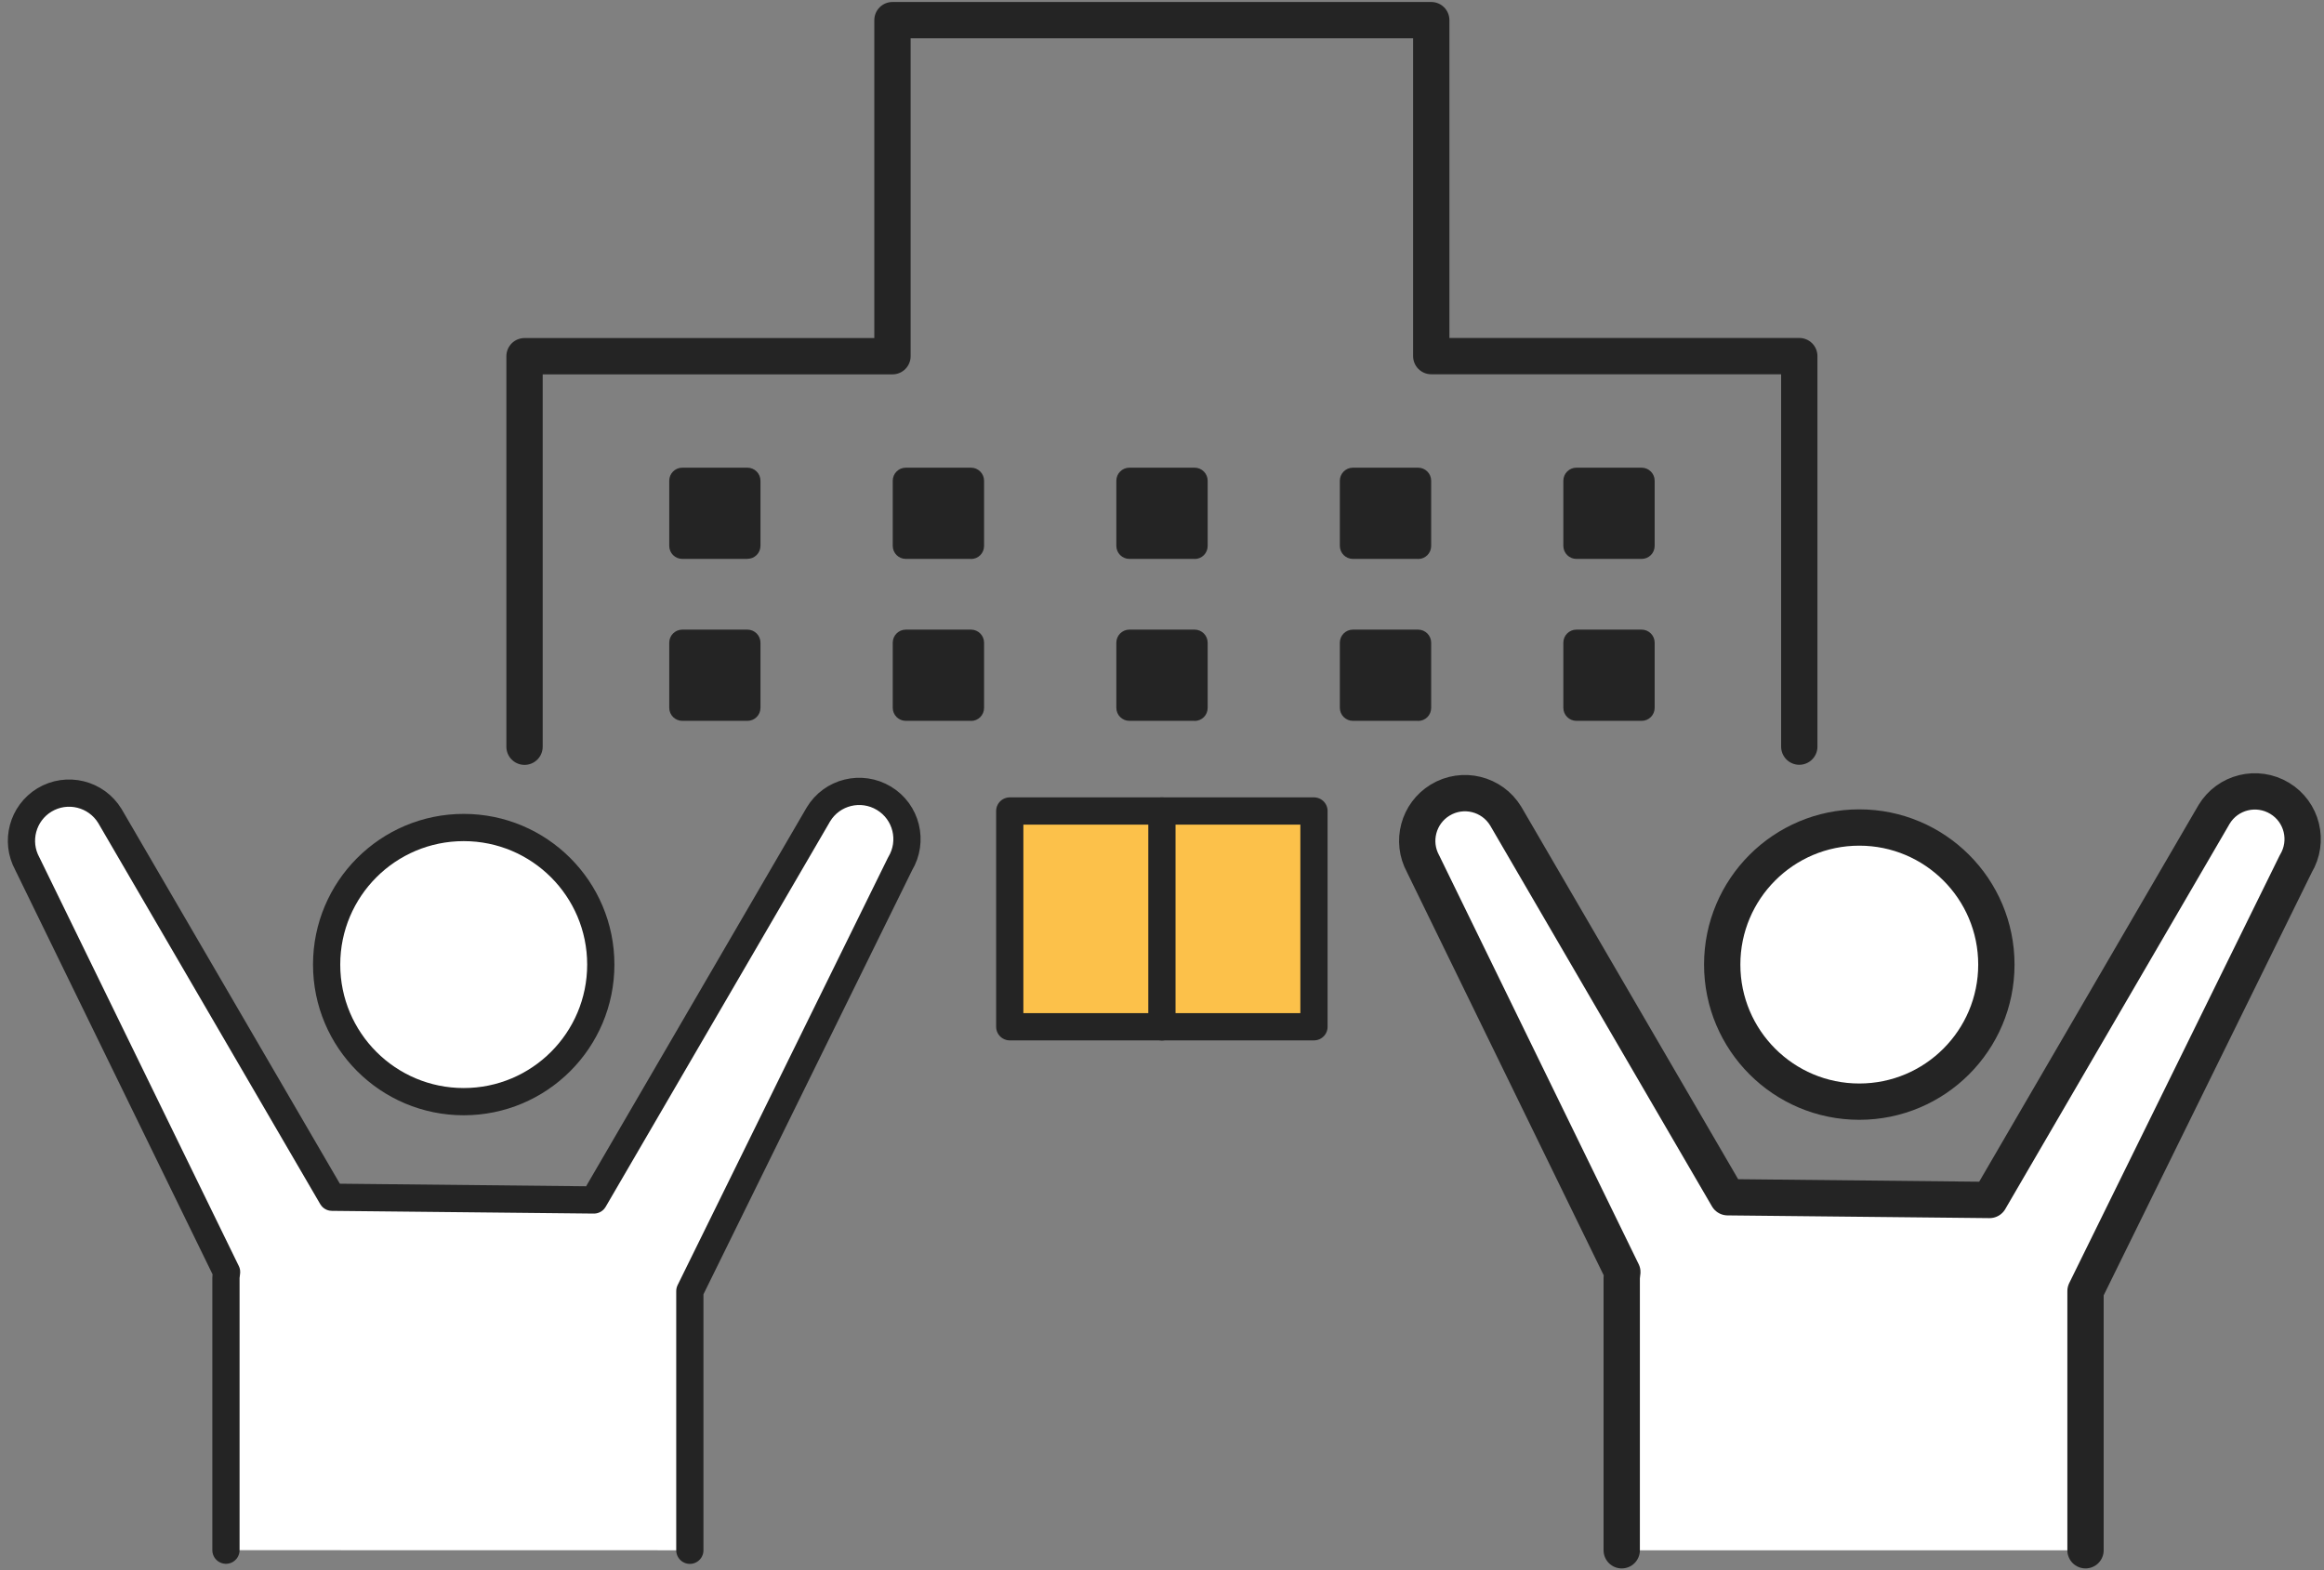 <?xml version="1.0" encoding="UTF-8"?><svg id="b" xmlns="http://www.w3.org/2000/svg" viewBox="0 0 256 173" width="256" height="173"><rect x="0" y="0" width="256" height="173" fill="#808080" stroke="none"/><g id="c"><rect width="256" height="173" style="fill:none;"/><path id="d" d="M198.2,82.25v-43.02h-40.54V2.22h-59.35v37.02h-40.53v43.02" style="fill:none; stroke:#242424; stroke-linecap:round; stroke-linejoin:round; stroke-width:4px;"/><path id="e" d="M82.33,61.57h-7.17c-.79,0-1.44-.64-1.44-1.44h0v-7.17c0-.79.64-1.44,1.44-1.44h7.17c.79,0,1.44.64,1.44,1.44h0v7.17c0,.79-.65,1.44-1.44,1.43" style="fill:#242424;"/><path id="f" d="M82.33,79.41h-7.17c-.79,0-1.44-.64-1.44-1.44h0v-7.17c0-.79.64-1.44,1.44-1.44h7.17c.79,0,1.44.64,1.44,1.44h0v7.17c0,.8-.64,1.44-1.44,1.44" style="fill:#242424;"/><path id="g" d="M106.95,61.57h-7.17c-.79,0-1.44-.64-1.44-1.44h0v-7.17c0-.79.64-1.44,1.44-1.44h7.18c.79,0,1.44.64,1.44,1.44h0v7.18c0,.8-.64,1.44-1.44,1.44h0" style="fill:#242424;"/><path id="h" d="M106.95,79.41h-7.17c-.79,0-1.44-.64-1.44-1.44h0v-7.17c0-.79.64-1.44,1.44-1.44h7.18c.79,0,1.44.64,1.44,1.44h0v7.18c0,.8-.64,1.44-1.44,1.44h0" style="fill:#242424;"/><path id="i" d="M131.58,61.57h-7.17c-.79,0-1.44-.64-1.44-1.44h0v-7.17c0-.79.64-1.44,1.44-1.44h7.18c.79,0,1.44.64,1.44,1.44h0v7.18c0,.8-.64,1.44-1.44,1.44h0" style="fill:#242424;"/><path id="j" d="M131.58,79.41h-7.17c-.79,0-1.44-.64-1.44-1.44h0v-7.17c0-.79.64-1.44,1.44-1.44h7.18c.79,0,1.44.64,1.44,1.44h0v7.18c0,.8-.64,1.44-1.44,1.44h0" style="fill:#242424;"/><path id="k" d="M156.2,61.57h-7.17c-.79,0-1.44-.64-1.44-1.44h0v-7.17c0-.79.64-1.44,1.44-1.44h7.18c.79,0,1.44.64,1.44,1.44h0v7.18c0,.8-.64,1.44-1.44,1.44h0" style="fill:#242424;"/><path id="l" d="M156.2,79.41h-7.17c-.79,0-1.44-.64-1.44-1.44h0v-7.17c0-.79.64-1.44,1.44-1.44h7.18c.79,0,1.44.64,1.44,1.44h0v7.18c0,.8-.64,1.44-1.44,1.44h0" style="fill:#242424;"/><path id="m" d="M180.82,61.57h-7.17c-.79,0-1.44-.64-1.44-1.44h0v-7.17c0-.79.64-1.44,1.44-1.44h7.18c.79,0,1.44.64,1.44,1.44h0v7.17c0,.8-.64,1.44-1.44,1.44h0" style="fill:#242424;"/><path id="n" d="M180.82,79.41h-7.17c-.79,0-1.44-.64-1.44-1.44h0v-7.17c0-.79.64-1.44,1.44-1.44h7.18c.79,0,1.44.64,1.44,1.44h0v7.17c0,.8-.64,1.44-1.44,1.44h0" style="fill:#242424;"/><rect id="o" x="111.23" y="89.34" width="33.51" height="23.77" style="fill:#fcc14a; stroke:#242424; stroke-linecap:round; stroke-linejoin:round; stroke-width:3px;"/><line id="p" x1="127.99" y1="89.34" x2="127.99" y2="113.12" style="fill:none; stroke:#242424; stroke-linecap:round; stroke-linejoin:round; stroke-width:3px;"/><path id="q" d="M219.91,106.26c0,8.34-6.76,15.1-15.1,15.1-8.34,0-15.1-6.76-15.1-15.1s6.76-15.1,15.1-15.1,15.1,6.76,15.1,15.1h0Z" style="fill:#fff; stroke:#242424; stroke-linecap:round; stroke-linejoin:round; stroke-width:4px;"/><path id="r" d="M229.73,170.78v-28.55l23.16-47.07c1.5-2.49.71-5.72-1.78-7.22-2.49-1.5-5.72-.71-7.22,1.78h0c-.04.06-.07.12-.11.19l-24.62,42.28-28.85-.3-24.45-41.99c-1.51-2.48-4.74-3.27-7.22-1.76-2.4,1.46-3.23,4.55-1.88,7.02l21.95,44.98c-.01.22-.07.43-.07.65v29.99" style="fill:#fff; stroke:#242424; stroke-linecap:round; stroke-linejoin:round; stroke-width:4px;"/><path id="s" d="M66.18,106.26c0,8.34-6.76,15.1-15.1,15.1-8.34,0-15.1-6.76-15.1-15.1,0-8.34,6.76-15.1,15.1-15.1h0c8.34,0,15.1,6.76,15.1,15.1Z" style="fill:#fff; stroke:#242424; stroke-linecap:round; stroke-linejoin:round; stroke-width:3px;"/><path id="t" d="M75.99,170.78v-28.55l23.16-47.07c1.5-2.49.71-5.72-1.78-7.22-2.49-1.5-5.72-.71-7.22,1.78h0c-.04.06-.07.12-.11.19l-24.62,42.28-28.85-.3-24.46-41.99c-1.51-2.48-4.74-3.27-7.22-1.77-2.4,1.46-3.23,4.55-1.88,7.02l21.95,44.98c-.01.22-.07.43-.07.65v29.99" style="fill:#fff; stroke:#242424; stroke-linecap:round; stroke-linejoin:round; stroke-width:3px;"/></g></svg>